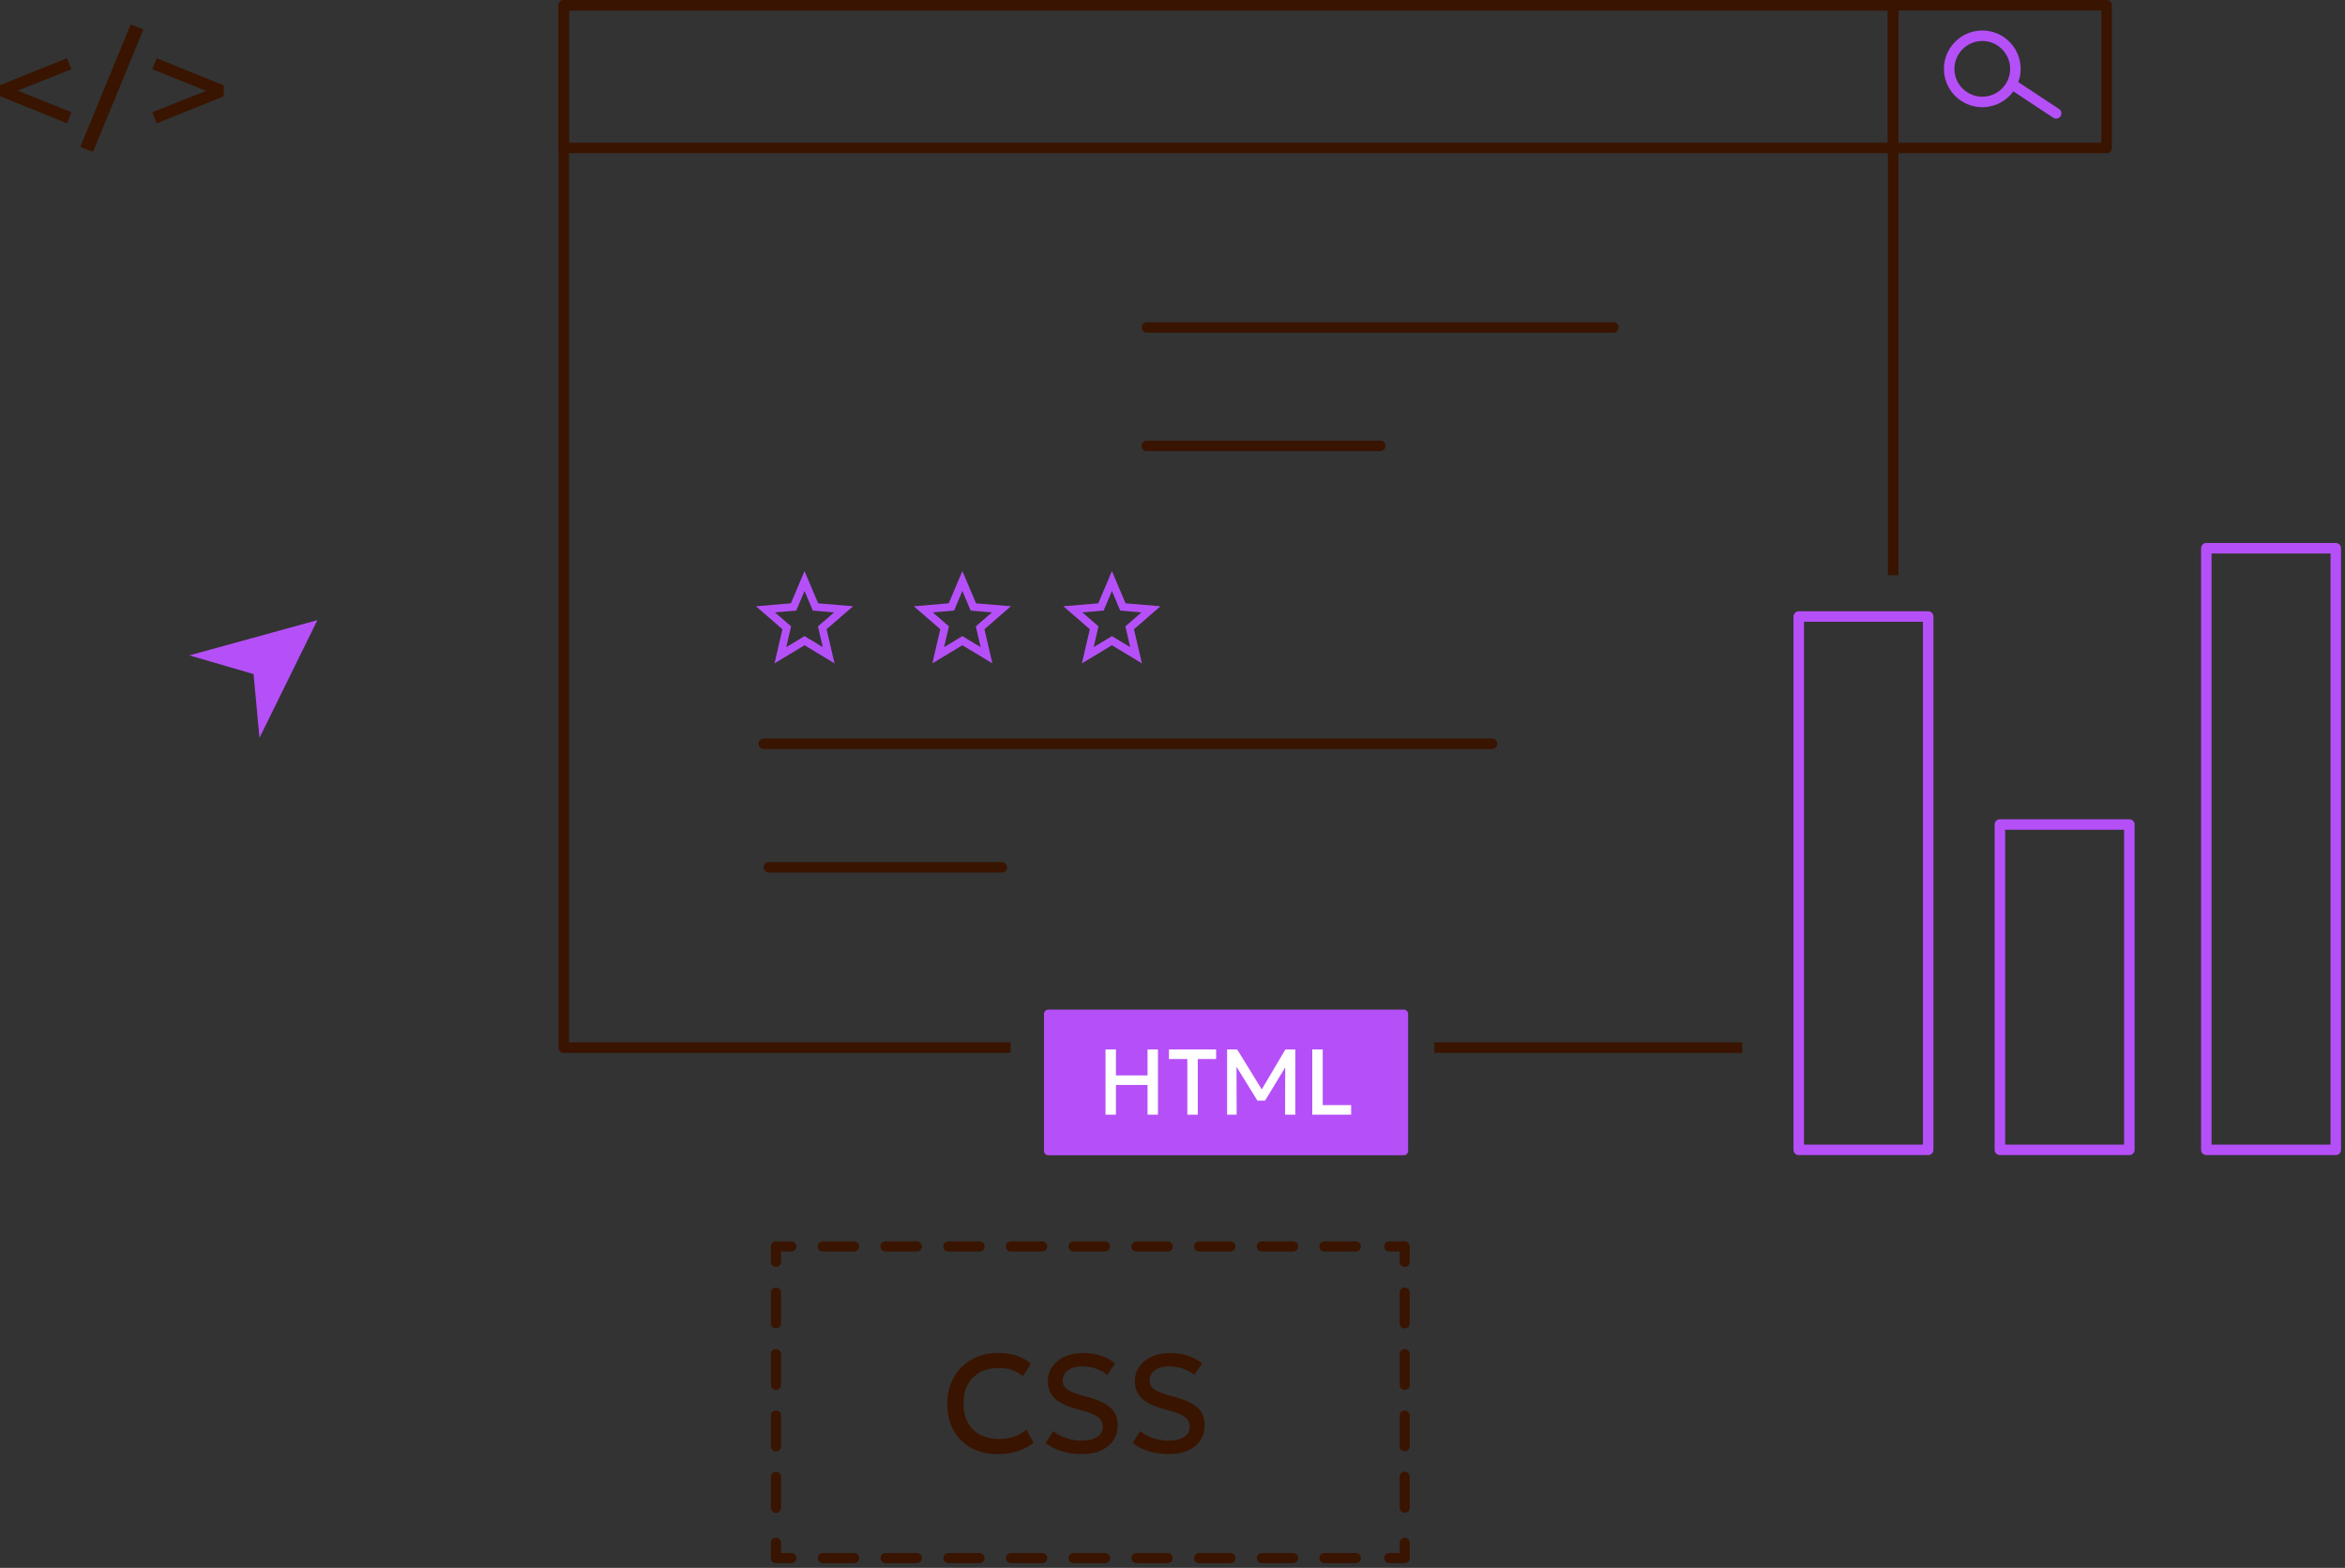 <?xml version="1.0" encoding="UTF-8"?> <svg xmlns="http://www.w3.org/2000/svg" width="483" height="323" viewBox="0 0 483 323" fill="none"><rect x="0" y="0" width="483" height="323" fill="#333333" stroke="none"/><path d="M65.372 127.757L39 135.016L52.225 138.869L53.447 152L65.372 127.757Z" fill="#B550F8"></path><path d="M175.918 320.191H169.458C169.252 320.198 169.057 320.285 168.915 320.433C168.772 320.581 168.692 320.779 168.692 320.984C168.692 321.19 168.772 321.388 168.915 321.536C169.057 321.684 169.252 321.771 169.458 321.778H175.918C176.128 321.778 176.33 321.694 176.479 321.546C176.628 321.397 176.711 321.195 176.711 320.984C176.711 320.774 176.628 320.572 176.479 320.423C176.33 320.275 176.128 320.191 175.918 320.191ZM188.836 320.191H182.376C182.17 320.198 181.975 320.285 181.833 320.433C181.69 320.581 181.61 320.779 181.61 320.984C181.61 321.19 181.69 321.388 181.833 321.536C181.975 321.684 182.17 321.771 182.376 321.778H188.836C189.046 321.778 189.248 321.694 189.397 321.546C189.546 321.397 189.629 321.195 189.629 320.984C189.629 320.774 189.546 320.572 189.397 320.423C189.248 320.275 189.046 320.191 188.836 320.191ZM201.754 320.191H195.295C195.093 320.203 194.903 320.292 194.764 320.44C194.626 320.587 194.549 320.782 194.549 320.984C194.549 321.187 194.626 321.382 194.764 321.529C194.903 321.677 195.093 321.766 195.295 321.778H201.754C201.964 321.778 202.166 321.694 202.315 321.546C202.464 321.397 202.547 321.195 202.547 320.984C202.547 320.774 202.464 320.572 202.315 320.423C202.166 320.275 201.964 320.191 201.754 320.191ZM214.672 320.191H208.213C208.007 320.198 207.812 320.285 207.67 320.433C207.527 320.581 207.447 320.779 207.447 320.984C207.447 321.19 207.527 321.388 207.67 321.536C207.812 321.684 208.007 321.771 208.213 321.778H214.672C214.882 321.778 215.084 321.694 215.233 321.546C215.382 321.397 215.465 321.195 215.465 320.984C215.465 320.774 215.382 320.572 215.233 320.423C215.084 320.275 214.882 320.191 214.672 320.191ZM227.588 320.191H221.13C220.919 320.191 220.717 320.275 220.569 320.423C220.42 320.572 220.336 320.774 220.336 320.984C220.336 321.195 220.42 321.397 220.569 321.546C220.717 321.694 220.919 321.778 221.13 321.778H227.588C227.798 321.778 228 321.694 228.149 321.546C228.298 321.397 228.381 321.195 228.381 320.984C228.381 320.774 228.298 320.572 228.149 320.423C228 320.275 227.798 320.191 227.588 320.191ZM240.507 320.191H234.049C233.847 320.203 233.657 320.292 233.518 320.44C233.38 320.587 233.303 320.782 233.303 320.984C233.303 321.187 233.38 321.382 233.518 321.529C233.657 321.677 233.847 321.766 234.049 321.778H240.507C240.717 321.778 240.919 321.694 241.068 321.546C241.217 321.397 241.3 321.195 241.3 320.984C241.3 320.774 241.217 320.572 241.068 320.423C240.919 320.275 240.717 320.191 240.507 320.191ZM253.424 320.191H246.966C246.76 320.198 246.565 320.285 246.423 320.433C246.28 320.581 246.2 320.779 246.2 320.984C246.2 321.19 246.28 321.388 246.423 321.536C246.565 321.684 246.76 321.771 246.966 321.778H253.424C253.634 321.778 253.836 321.694 253.985 321.546C254.134 321.397 254.217 321.195 254.217 320.984C254.217 320.774 254.134 320.572 253.985 320.423C253.836 320.275 253.634 320.191 253.424 320.191ZM266.344 320.191H259.884C259.678 320.198 259.483 320.285 259.341 320.433C259.198 320.581 259.118 320.779 259.118 320.984C259.118 321.19 259.198 321.388 259.341 321.536C259.483 321.684 259.678 321.771 259.884 321.778H266.344C266.554 321.778 266.756 321.694 266.905 321.546C267.054 321.397 267.137 321.195 267.137 320.984C267.137 320.774 267.054 320.572 266.905 320.423C266.756 320.275 266.554 320.191 266.344 320.191ZM279.261 320.191H272.802C272.591 320.191 272.389 320.275 272.241 320.423C272.092 320.572 272.008 320.774 272.008 320.984C272.008 321.195 272.092 321.397 272.241 321.546C272.389 321.694 272.591 321.778 272.802 321.778H279.261C279.471 321.778 279.673 321.694 279.822 321.546C279.971 321.397 280.054 321.195 280.054 320.984C280.054 320.774 279.971 320.572 279.822 320.423C279.673 320.275 279.471 320.191 279.261 320.191ZM272.802 257.587H279.261C279.471 257.587 279.673 257.503 279.822 257.355C279.971 257.206 280.054 257.004 280.054 256.793C280.054 256.583 279.971 256.381 279.822 256.232C279.673 256.084 279.471 256 279.261 256H272.802C272.591 256 272.389 256.084 272.241 256.232C272.092 256.381 272.008 256.583 272.008 256.793C272.008 257.004 272.092 257.206 272.241 257.355C272.389 257.503 272.591 257.587 272.802 257.587ZM259.884 257.587H266.344C266.554 257.587 266.756 257.503 266.905 257.355C267.054 257.206 267.137 257.004 267.137 256.793C267.137 256.583 267.054 256.381 266.905 256.232C266.756 256.084 266.554 256 266.344 256H259.884C259.673 256 259.471 256.084 259.323 256.232C259.174 256.381 259.09 256.583 259.09 256.793C259.09 257.004 259.174 257.206 259.323 257.355C259.471 257.503 259.673 257.587 259.884 257.587ZM246.966 257.587H253.426C253.636 257.587 253.838 257.503 253.987 257.355C254.136 257.206 254.219 257.004 254.219 256.793C254.219 256.583 254.136 256.381 253.987 256.232C253.838 256.084 253.636 256 253.426 256H246.966C246.76 256.007 246.565 256.094 246.423 256.242C246.28 256.39 246.2 256.588 246.2 256.793C246.2 256.999 246.28 257.197 246.423 257.345C246.565 257.493 246.76 257.58 246.966 257.587ZM234.049 257.587H240.507C240.717 257.587 240.919 257.503 241.068 257.355C241.217 257.206 241.3 257.004 241.3 256.793C241.3 256.583 241.217 256.381 241.068 256.232C240.919 256.084 240.717 256 240.507 256H234.049C233.843 256.007 233.648 256.094 233.506 256.242C233.363 256.39 233.283 256.588 233.283 256.793C233.283 256.999 233.363 257.197 233.506 257.345C233.648 257.493 233.843 257.58 234.049 257.587ZM221.13 257.587H227.588C227.798 257.587 228 257.503 228.149 257.355C228.298 257.206 228.381 257.004 228.381 256.793C228.381 256.583 228.298 256.381 228.149 256.232C228 256.084 227.798 256 227.588 256H221.13C220.919 256 220.717 256.084 220.569 256.232C220.42 256.381 220.336 256.583 220.336 256.793C220.336 257.004 220.42 257.206 220.569 257.355C220.717 257.503 220.919 257.587 221.13 257.587ZM208.212 257.587H214.67C214.88 257.587 215.082 257.503 215.231 257.355C215.38 257.206 215.463 257.004 215.463 256.793C215.463 256.583 215.38 256.381 215.231 256.232C215.082 256.084 214.88 256 214.67 256H208.212C208.107 256 208.004 256.02 207.908 256.06C207.812 256.1 207.724 256.159 207.65 256.232C207.577 256.306 207.518 256.394 207.479 256.49C207.439 256.586 207.418 256.69 207.419 256.794C207.419 257.232 207.772 257.587 208.212 257.587ZM195.295 257.587H201.754C201.964 257.587 202.166 257.503 202.315 257.355C202.464 257.206 202.547 257.004 202.547 256.793C202.547 256.583 202.464 256.381 202.315 256.232C202.166 256.084 201.964 256 201.754 256H195.295C195.089 256.007 194.894 256.094 194.752 256.242C194.609 256.39 194.529 256.588 194.529 256.793C194.529 256.999 194.609 257.197 194.752 257.345C194.894 257.493 195.089 257.58 195.295 257.587ZM182.376 257.587H188.836C189.046 257.587 189.248 257.503 189.397 257.355C189.546 257.206 189.629 257.004 189.629 256.793C189.629 256.583 189.546 256.381 189.397 256.232C189.248 256.084 189.046 256 188.836 256H182.376C182.165 256 181.963 256.084 181.815 256.232C181.666 256.381 181.582 256.583 181.582 256.793C181.582 257.004 181.666 257.206 181.815 257.355C181.963 257.503 182.165 257.587 182.376 257.587ZM169.458 257.587H175.918C176.128 257.587 176.33 257.503 176.479 257.355C176.628 257.206 176.711 257.004 176.711 256.793C176.711 256.583 176.628 256.381 176.479 256.232C176.33 256.084 176.128 256 175.918 256H169.458C169.247 256 169.045 256.084 168.897 256.232C168.748 256.381 168.664 256.583 168.664 256.793C168.664 257.004 168.748 257.206 168.897 257.355C169.045 257.503 169.247 257.587 169.458 257.587ZM162.999 320.194H160.619V317.813C160.619 317.603 160.535 317.401 160.386 317.252C160.238 317.103 160.036 317.02 159.825 317.02C159.615 317.02 159.413 317.103 159.264 317.252C159.115 317.401 159.032 317.603 159.032 317.813V320.987C159.032 321.197 159.118 321.401 159.265 321.549C159.414 321.696 159.615 321.779 159.825 321.78H162.999C163.103 321.78 163.206 321.76 163.303 321.72C163.399 321.681 163.487 321.622 163.56 321.549C163.634 321.475 163.692 321.387 163.732 321.291C163.772 321.195 163.792 321.091 163.792 320.987C163.792 320.883 163.771 320.78 163.732 320.683C163.692 320.587 163.633 320.5 163.56 320.426C163.486 320.352 163.399 320.294 163.302 320.254C163.206 320.214 163.103 320.194 162.999 320.194ZM160.619 272.625V266.297C160.619 266.087 160.535 265.885 160.386 265.736C160.238 265.587 160.036 265.504 159.825 265.504C159.615 265.504 159.413 265.587 159.264 265.736C159.115 265.885 159.032 266.087 159.032 266.297V272.625C159.032 272.835 159.115 273.037 159.264 273.186C159.413 273.335 159.615 273.418 159.825 273.418C160.036 273.418 160.238 273.335 160.386 273.186C160.535 273.037 160.619 272.835 160.619 272.625ZM160.619 285.287V278.957C160.619 278.747 160.535 278.545 160.386 278.396C160.238 278.247 160.036 278.164 159.825 278.164C159.615 278.164 159.413 278.247 159.264 278.396C159.115 278.545 159.032 278.747 159.032 278.957V285.287C159.032 285.497 159.115 285.699 159.264 285.848C159.413 285.997 159.615 286.081 159.825 286.081C160.036 286.081 160.238 285.997 160.386 285.848C160.535 285.699 160.619 285.497 160.619 285.287ZM160.619 297.941V291.614C160.619 291.404 160.535 291.202 160.386 291.053C160.238 290.904 160.036 290.82 159.825 290.82C159.615 290.82 159.413 290.904 159.264 291.053C159.115 291.202 159.032 291.404 159.032 291.614V297.941C159.028 298.048 159.046 298.154 159.084 298.253C159.122 298.353 159.18 298.444 159.254 298.521C159.328 298.597 159.417 298.658 159.515 298.7C159.613 298.742 159.719 298.763 159.825 298.763C159.932 298.763 160.037 298.742 160.136 298.7C160.234 298.658 160.323 298.597 160.397 298.521C160.471 298.444 160.528 298.353 160.567 298.253C160.605 298.154 160.623 298.048 160.619 297.941ZM160.619 310.603V304.275C160.623 304.168 160.605 304.062 160.567 303.963C160.528 303.863 160.471 303.772 160.397 303.695C160.323 303.619 160.234 303.558 160.136 303.516C160.037 303.474 159.932 303.453 159.825 303.453C159.719 303.453 159.613 303.474 159.515 303.516C159.417 303.558 159.328 303.619 159.254 303.695C159.18 303.772 159.122 303.863 159.084 303.963C159.046 304.062 159.028 304.168 159.032 304.275V310.603C159.028 310.71 159.046 310.816 159.084 310.915C159.122 311.015 159.18 311.106 159.254 311.183C159.328 311.259 159.417 311.32 159.515 311.362C159.613 311.404 159.719 311.425 159.825 311.425C159.932 311.425 160.037 311.404 160.136 311.362C160.234 311.32 160.323 311.259 160.397 311.183C160.471 311.106 160.528 311.015 160.567 310.915C160.605 310.816 160.623 310.71 160.619 310.603ZM160.619 259.967V257.587H162.999C163.439 257.587 163.792 257.232 163.792 256.794C163.792 256.69 163.772 256.586 163.732 256.49C163.692 256.394 163.634 256.306 163.56 256.232C163.486 256.159 163.399 256.1 163.303 256.06C163.206 256.02 163.103 256 162.999 256H159.825C159.615 256.001 159.413 256.085 159.265 256.234C159.116 256.383 159.033 256.584 159.032 256.794V259.967C159.032 260.177 159.115 260.379 159.264 260.528C159.413 260.677 159.615 260.76 159.825 260.76C160.036 260.76 160.238 260.677 160.386 260.528C160.535 260.379 160.619 260.177 160.619 259.967ZM286.156 257.587H288.536V259.967C288.536 260.177 288.619 260.379 288.768 260.528C288.917 260.677 289.119 260.76 289.329 260.76C289.54 260.76 289.742 260.677 289.89 260.528C290.039 260.379 290.123 260.177 290.123 259.967V256.794C290.122 256.584 290.038 256.383 289.89 256.234C289.741 256.085 289.54 256.001 289.33 256H286.156C285.113 256 285.113 257.587 286.156 257.587ZM288.536 304.275V310.603C288.536 310.813 288.619 311.015 288.768 311.164C288.917 311.313 289.119 311.397 289.329 311.397C289.54 311.397 289.742 311.313 289.89 311.164C290.039 311.015 290.123 310.813 290.123 310.603V304.275C290.129 304.167 290.114 304.058 290.077 303.956C290.04 303.854 289.983 303.761 289.908 303.682C289.834 303.603 289.744 303.54 289.645 303.496C289.545 303.453 289.438 303.431 289.329 303.431C289.221 303.431 289.113 303.453 289.014 303.496C288.914 303.54 288.824 303.603 288.75 303.682C288.676 303.761 288.618 303.854 288.582 303.956C288.545 304.058 288.529 304.167 288.536 304.275ZM288.536 291.614V297.941C288.536 298.151 288.619 298.353 288.768 298.502C288.917 298.651 289.119 298.734 289.329 298.734C289.54 298.734 289.742 298.651 289.89 298.502C290.039 298.353 290.123 298.151 290.123 297.941V291.614C290.123 291.404 290.039 291.202 289.89 291.053C289.742 290.904 289.54 290.82 289.329 290.82C289.119 290.82 288.917 290.904 288.768 291.053C288.619 291.202 288.536 291.404 288.536 291.614ZM288.536 278.957V285.287C288.536 285.497 288.619 285.699 288.768 285.848C288.917 285.997 289.119 286.081 289.329 286.081C289.54 286.081 289.742 285.997 289.89 285.848C290.039 285.699 290.123 285.497 290.123 285.287V278.957C290.123 278.747 290.039 278.545 289.89 278.396C289.742 278.247 289.54 278.164 289.329 278.164C289.119 278.164 288.917 278.247 288.768 278.396C288.619 278.545 288.536 278.747 288.536 278.957ZM288.536 266.297V272.627C288.536 272.837 288.619 273.039 288.768 273.188C288.917 273.337 289.119 273.421 289.329 273.421C289.54 273.421 289.742 273.337 289.89 273.188C290.039 273.039 290.123 272.837 290.123 272.627V266.297C290.123 266.087 290.039 265.885 289.89 265.736C289.742 265.587 289.54 265.504 289.329 265.504C289.119 265.504 288.917 265.587 288.768 265.736C288.619 265.885 288.536 266.087 288.536 266.297ZM288.537 317.813V320.194H286.157C285.946 320.194 285.745 320.278 285.596 320.426C285.447 320.575 285.364 320.777 285.364 320.987C285.364 321.197 285.447 321.399 285.596 321.548C285.745 321.696 285.946 321.78 286.157 321.78H289.331C289.54 321.779 289.742 321.696 289.891 321.549C290.039 321.399 290.123 321.198 290.124 320.987V317.813C290.116 317.607 290.03 317.413 289.882 317.27C289.734 317.127 289.536 317.047 289.33 317.047C289.125 317.047 288.927 317.127 288.779 317.27C288.631 317.413 288.544 317.607 288.537 317.813Z" fill="#391400" stroke="#391400" stroke-width="0.5" stroke-miterlimit="22.926"></path><path d="M205.457 299.566C203.383 299.566 201.57 299.138 200.02 298.282C198.49 297.446 197.231 296.188 196.395 294.657C195.539 293.087 195.111 291.256 195.111 289.163C195.111 287.641 195.363 286.248 195.867 284.982C196.356 283.746 197.089 282.62 198.022 281.672C198.963 280.734 200.084 279.997 201.318 279.503C202.584 278.989 203.973 278.732 205.485 278.732C207.007 278.732 208.32 278.923 209.423 279.303C210.536 279.684 211.507 280.226 212.334 280.93L210.679 283.541C210.047 282.958 209.298 282.516 208.482 282.243C207.645 281.957 206.722 281.815 205.713 281.815C204.6 281.815 203.597 281.986 202.703 282.328C201.842 282.65 201.058 283.151 200.405 283.798C199.777 284.426 199.292 285.192 198.95 286.095C198.617 286.99 198.45 288.003 198.45 289.135C198.45 290.676 198.75 291.993 199.349 293.087C199.937 294.161 200.831 295.036 201.918 295.599C203.031 296.17 204.344 296.455 205.856 296.455C206.843 296.459 207.825 296.31 208.767 296.013C209.732 295.695 210.628 295.197 211.407 294.543L212.891 297.24C211.903 298.006 210.787 298.59 209.595 298.966C208.367 299.366 206.988 299.566 205.457 299.566ZM222.759 299.566C221.387 299.567 220.022 299.37 218.706 298.981C217.393 298.581 216.285 298.01 215.381 297.268L216.951 294.828C217.452 295.254 218.009 295.609 218.606 295.884C219.244 296.179 219.919 296.408 220.633 296.569C221.346 296.721 222.059 296.798 222.773 296.798C224.076 296.798 225.127 296.55 225.926 296.056C226.735 295.561 227.139 294.838 227.139 293.887C227.139 293.173 226.863 292.569 226.312 292.074C225.769 291.58 224.761 291.123 223.287 290.704L221.232 290.105C219.348 289.563 217.974 288.845 217.108 287.95C216.252 287.056 215.824 285.943 215.824 284.611C215.824 283.727 216 282.928 216.352 282.214C216.718 281.495 217.233 280.863 217.864 280.359C218.553 279.819 219.337 279.413 220.176 279.161C221.061 278.885 222.031 278.747 223.087 278.747C224.428 278.747 225.674 278.942 226.825 279.332C227.976 279.722 228.928 280.245 229.679 280.901L228.053 283.27C227.621 282.884 227.135 282.562 226.611 282.314C226.052 282.042 225.463 281.836 224.856 281.7C224.229 281.558 223.587 281.486 222.944 281.486C222.145 281.486 221.436 281.605 220.818 281.843C220.209 282.071 219.734 282.404 219.391 282.842C219.049 283.28 218.877 283.812 218.877 284.44C218.877 284.897 218.992 285.296 219.22 285.639C219.448 285.981 219.838 286.295 220.39 286.581C220.951 286.857 221.722 287.137 222.702 287.423L224.871 288.065C226.716 288.607 228.067 289.316 228.923 290.191C229.779 291.056 230.207 292.184 230.207 293.573C230.207 294.762 229.912 295.808 229.323 296.712C228.742 297.606 227.896 298.305 226.783 298.81C225.67 299.314 224.328 299.566 222.759 299.566ZM240.679 299.566C239.3 299.566 237.949 299.371 236.627 298.981C235.314 298.581 234.205 298.01 233.302 297.268L234.871 294.828C235.373 295.254 235.93 295.609 236.527 295.884C237.164 296.179 237.839 296.408 238.553 296.569C239.266 296.721 239.98 296.798 240.693 296.798C241.997 296.798 243.048 296.55 243.847 296.056C244.655 295.561 245.06 294.838 245.06 293.887C245.06 293.173 244.784 292.569 244.232 292.074C243.69 291.58 242.682 291.123 241.207 290.704L239.152 290.105C237.269 289.563 235.894 288.845 235.028 287.95C234.172 287.056 233.744 285.943 233.744 284.611C233.744 283.727 233.92 282.928 234.272 282.214C234.638 281.495 235.154 280.863 235.785 280.359C236.474 279.819 237.258 279.413 238.096 279.161C238.981 278.885 239.951 278.747 241.007 278.747C242.349 278.747 243.595 278.942 244.746 279.332C245.897 279.722 246.848 280.245 247.6 280.901L245.973 283.27C245.541 282.884 245.056 282.562 244.532 282.314C243.973 282.042 243.384 281.836 242.777 281.7C242.15 281.558 241.508 281.486 240.865 281.486C240.065 281.486 239.357 281.605 238.738 281.843C238.13 282.071 237.654 282.404 237.311 282.842C236.969 283.28 236.798 283.812 236.798 284.44C236.798 284.897 236.912 285.296 237.14 285.639C237.369 285.981 237.759 286.295 238.31 286.581C238.872 286.857 239.642 287.137 240.622 287.423L242.791 288.065C244.636 288.607 245.987 289.316 246.843 290.191C247.7 291.056 248.128 292.184 248.128 293.573C248.128 294.762 247.833 295.808 247.243 296.712C246.663 297.606 245.816 298.305 244.703 298.81C243.59 299.314 242.249 299.566 240.679 299.566ZM13.799 25.404L0 19.81V17.542L13.784 11.991L14.712 14.26L3.625 18.669L14.712 23.121L13.799 25.404ZM32.292 25.404L31.379 23.121L42.452 18.712L31.379 14.259L32.278 11.991L46.076 17.584V19.839L32.292 25.404ZM19.163 31.283L16.537 30.256L26.926 5.027L29.537 6.055L19.163 31.283Z" fill="#391400"></path><path d="M290.031 208.895V237.105C290.03 237.341 289.937 237.567 289.773 237.737C289.691 237.82 289.594 237.886 289.486 237.93C289.38 237.976 289.265 238 289.148 238H215.914C215.799 238 215.684 237.976 215.578 237.931C215.471 237.887 215.374 237.821 215.293 237.739C215.21 237.656 215.143 237.557 215.098 237.448C215.053 237.34 215.03 237.223 215.031 237.105V208.895C215.032 208.658 215.126 208.43 215.292 208.261C215.457 208.096 215.681 208.002 215.914 208H289.148C289.263 208 289.378 208.024 289.485 208.069C289.593 208.114 289.692 208.179 289.773 208.261C289.938 208.431 290.031 208.658 290.031 208.895Z" fill="#B550F8"></path><path d="M270.289 229.644V216.207H272.439V227.667H278.293V229.644H270.289ZM252.744 229.644V216.207H254.827L260.307 225.123L259.472 225.133L264.751 216.207H266.795V229.644H264.693L264.722 219.067L265.135 219.211L260.566 226.745H258.992L254.337 219.211L254.683 219.067L254.711 229.644H252.744ZM244.555 229.644V218.175H240.773V216.207H250.486V218.175H246.705V229.644H244.555ZM227.699 229.644V216.207H229.849V221.543H236.356V216.207H238.506V229.644H236.356V223.52H229.849V229.644H227.699Z" fill="white"></path><path d="M117.194 214.739H208.129V216.9H116.114C115.972 216.9 115.831 216.873 115.7 216.819C115.569 216.765 115.449 216.685 115.349 216.585C115.248 216.484 115.168 216.365 115.114 216.234C115.059 216.103 115.031 215.962 115.031 215.82V1.08C115.031 0.483 115.516 0 116.114 0H389.941C390.538 0 391.021 0.483 391.021 1.08V118.51H388.86V2.161H117.194V214.739ZM295.442 214.739H358.858V216.9H295.442V214.739Z" fill="#391400"></path><path d="M117.195 29.403H388.86V2.161H117.195V29.403ZM389.941 31.564H116.114C115.827 31.564 115.552 31.45 115.349 31.247C115.146 31.045 115.032 30.77 115.031 30.483V1.08C115.031 0.483 115.516 0 116.114 0H389.941C390.538 0 391.021 0.483 391.021 1.08V30.483C391.021 30.625 390.994 30.765 390.939 30.897C390.885 31.028 390.806 31.147 390.705 31.247C390.605 31.348 390.486 31.427 390.355 31.482C390.224 31.536 390.083 31.564 389.941 31.564Z" fill="#391400"></path><path d="M391.02 29.403H432.816V2.161H391.02V29.403ZM433.899 31.564H389.94C389.654 31.564 389.379 31.45 389.176 31.247C388.974 31.044 388.86 30.77 388.859 30.483V1.08C388.859 0.483 389.344 0 389.94 0H433.899C434.494 0 434.979 0.483 434.979 1.08V30.483C434.979 31.079 434.494 31.564 433.899 31.564Z" fill="#391400"></path><path d="M408.295 8.442C406.772 8.444 405.312 9.049 404.236 10.126C403.159 11.203 402.554 12.663 402.553 14.185C402.555 15.707 403.16 17.166 404.237 18.242C405.313 19.319 406.773 19.924 408.295 19.925C409.816 19.923 411.275 19.318 412.351 18.242C413.427 17.166 414.032 15.707 414.035 14.185C414.033 12.663 413.428 11.204 412.352 10.127C411.276 9.05 409.817 8.444 408.295 8.442ZM408.295 22.086C403.937 22.086 400.391 18.541 400.391 14.185C400.391 9.826 403.937 6.281 408.295 6.281C412.651 6.281 416.196 9.826 416.196 14.185C416.196 18.541 412.651 22.086 408.295 22.086Z" fill="#B550F8"></path><path d="M332.359 68.547H236.212C235.933 68.535 235.67 68.416 235.477 68.214C235.283 68.012 235.176 67.744 235.176 67.465C235.176 67.186 235.283 66.917 235.477 66.716C235.67 66.514 235.933 66.395 236.212 66.383H332.359C332.638 66.395 332.901 66.514 333.095 66.716C333.288 66.917 333.396 67.186 333.396 67.465C333.396 67.744 333.288 68.012 333.095 68.214C332.901 68.416 332.638 68.535 332.359 68.547ZM284.286 92.935H236.212C235.925 92.935 235.65 92.821 235.448 92.618C235.245 92.415 235.131 92.141 235.131 91.854C235.131 91.567 235.245 91.292 235.448 91.089C235.65 90.887 235.925 90.773 236.212 90.773H284.286C284.573 90.773 284.848 90.887 285.05 91.089C285.253 91.292 285.367 91.567 285.367 91.854C285.367 92.141 285.253 92.415 285.05 92.618C284.848 92.821 284.573 92.935 284.286 92.935ZM206.384 179.757H158.309C158.032 179.742 157.771 179.622 157.58 179.421C157.389 179.219 157.283 178.953 157.283 178.675C157.283 178.398 157.389 178.131 157.58 177.93C157.771 177.729 158.032 177.608 158.309 177.594H206.384C206.665 177.602 206.932 177.72 207.128 177.922C207.324 178.124 207.433 178.394 207.433 178.675C207.433 178.957 207.324 179.227 207.128 179.429C206.932 179.631 206.665 179.748 206.384 179.757ZM307.294 154.306H157.307C157.021 154.306 156.746 154.192 156.543 153.989C156.34 153.787 156.227 153.512 156.227 153.225C156.227 152.939 156.34 152.664 156.543 152.461C156.746 152.259 157.021 152.145 157.307 152.145H307.294C307.581 152.145 307.855 152.259 308.058 152.461C308.261 152.664 308.375 152.939 308.375 153.225C308.375 153.512 308.261 153.787 308.058 153.989C307.855 154.192 307.581 154.306 307.294 154.306Z" fill="#391400"></path><path d="M423.509 24.439C423.303 24.439 423.097 24.381 422.914 24.259L413.905 18.312C413.786 18.234 413.684 18.133 413.605 18.015C413.525 17.898 413.47 17.766 413.441 17.627C413.413 17.488 413.413 17.344 413.44 17.205C413.467 17.066 413.521 16.933 413.6 16.815C413.929 16.315 414.6 16.179 415.096 16.507L424.104 22.457C424.298 22.584 424.446 22.771 424.525 22.99C424.604 23.208 424.611 23.447 424.544 23.669C424.478 23.892 424.341 24.087 424.154 24.226C423.968 24.364 423.741 24.439 423.509 24.439ZM371.565 235.803H396.066V128.095H371.565V235.803ZM397.149 237.964H370.485C370.198 237.963 369.924 237.849 369.721 237.646C369.519 237.444 369.404 237.169 369.404 236.883V127.015C369.404 126.873 369.432 126.732 369.486 126.601C369.54 126.47 369.62 126.35 369.72 126.25C369.821 126.15 369.94 126.07 370.071 126.016C370.202 125.961 370.343 125.934 370.485 125.934H397.149C397.744 125.934 398.229 126.416 398.229 127.015V236.883C398.229 237.478 397.744 237.964 397.149 237.964ZM455.516 235.803H480.017V114.021H455.516V235.803ZM481.098 237.964H454.435C454.293 237.964 454.153 237.936 454.021 237.881C453.89 237.827 453.771 237.747 453.671 237.647C453.571 237.547 453.491 237.427 453.437 237.296C453.383 237.165 453.355 237.025 453.355 236.883V112.94C453.355 112.798 453.383 112.657 453.437 112.526C453.491 112.395 453.571 112.276 453.671 112.175C453.771 112.075 453.89 111.995 454.021 111.941C454.153 111.887 454.293 111.859 454.435 111.859H481.098C481.695 111.859 482.178 112.342 482.178 112.94V236.883C482.178 237.025 482.15 237.165 482.096 237.296C482.042 237.427 481.962 237.547 481.862 237.647C481.762 237.747 481.643 237.827 481.512 237.881C481.38 237.936 481.24 237.964 481.098 237.964ZM413.001 235.803H437.501V170.949H413.001V235.803ZM438.582 237.964H411.918C411.322 237.964 410.838 237.478 410.838 236.883V169.866C410.838 169.27 411.322 168.785 411.918 168.785H438.582C439.178 168.785 439.663 169.27 439.663 169.866V236.883C439.663 237.478 439.178 237.964 438.582 237.964ZM165.708 131.05L161.949 133.319L162.939 129.04L159.619 126.16L163.999 125.79L165.708 121.75L167.418 125.79L171.798 126.16L168.478 129.04L169.468 133.319L165.708 131.05ZM175.708 124.9L168.518 124.29L165.708 117.66L162.899 124.29L155.709 124.9L161.158 129.63L159.529 136.66L165.708 132.93L171.888 136.66L170.248 129.63L175.708 124.9ZM198.222 131.05L194.462 133.319L195.452 129.04L192.132 126.16L196.512 125.79L198.222 121.75L199.932 125.79L204.312 126.16L200.992 129.04L201.982 133.319L198.222 131.05ZM208.222 124.9L201.032 124.29L198.222 117.66L195.412 124.29L188.222 124.9L193.672 129.63L192.042 136.66L198.222 132.93L204.402 136.66L202.762 129.63L208.222 124.9ZM229.023 131.05L225.263 133.319L226.253 129.04L222.933 126.16L227.313 125.79L229.023 121.75L230.733 125.79L235.113 126.16L231.793 129.04L232.783 133.319L229.023 131.05ZM239.023 124.9L231.833 124.29L229.023 117.66L226.213 124.29L219.023 124.9L224.473 129.63L222.843 136.66L229.023 132.93L235.203 136.66L233.563 129.63L239.023 124.9Z" fill="#B550F8"></path></svg> 